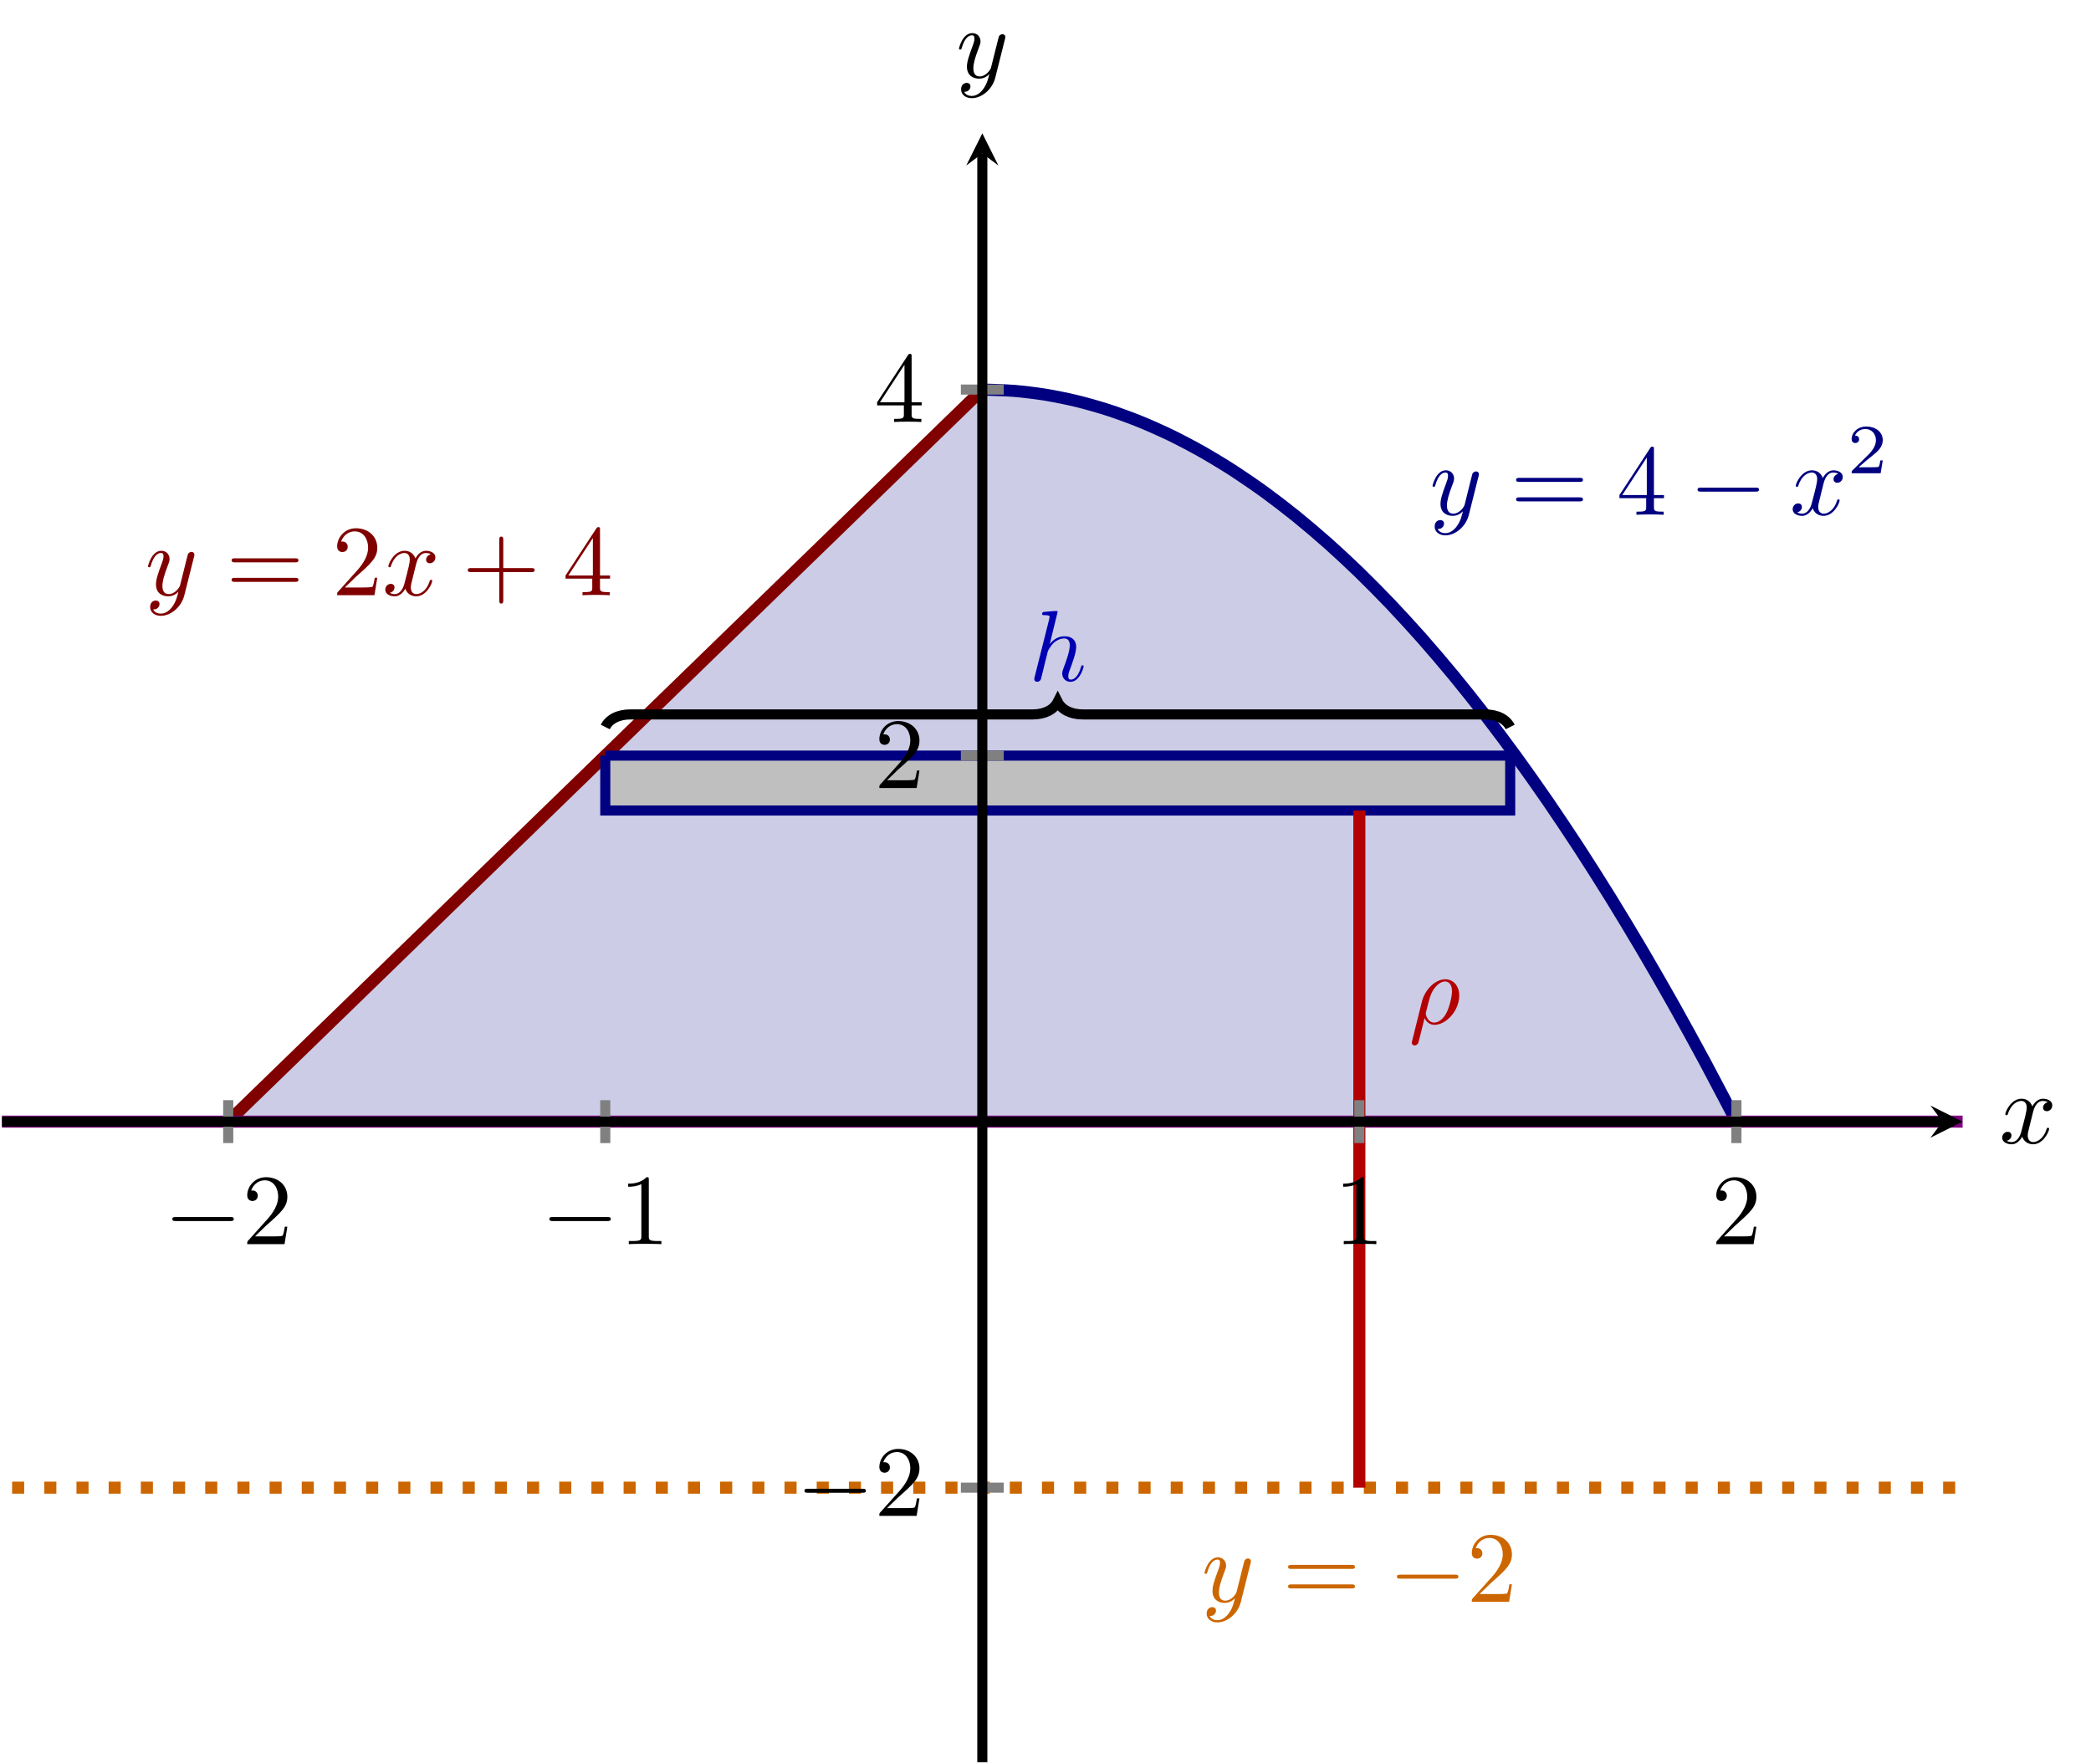 <?xml version="1.0" encoding="UTF-8" standalone="no"?>
<!DOCTYPE svg PUBLIC "-//W3C//DTD SVG 1.1//EN" "http://www.w3.org/Graphics/SVG/1.1/DTD/svg11.dtd">
<svg xmlns="http://www.w3.org/2000/svg" xmlns:xlink="http://www.w3.org/1999/xlink" version="1.1" width="207.193pt" height="174.808pt" viewBox="0 0 207.193 174.808">
<clipPath id="cp0">
<path transform="matrix(1,0,0,-1,.199,174.609)" d="M 0 0 L 194.274 0 L 194.274 161.397 L 0 161.397 Z "/>
</clipPath>
<g clip-path="url(#cp0)">
<path transform="matrix(1,0,0,-1,.199,174.609)" d="M 22.416 63.471 L 28.643 63.471 L 34.87 63.471 L 41.096 63.471 L 47.323 63.471 L 53.55 63.471 L 59.776 63.471 L 66.003 63.471 L 72.23 63.471 L 78.457 63.471 L 84.683 63.471 L 90.91 63.471 L 97.137 63.471 L 103.363 63.471 L 109.59 63.471 L 115.817 63.471 L 122.043 63.471 L 128.27 63.471 L 134.497 63.471 L 140.724 63.471 L 146.95 63.471 L 153.177 63.471 L 159.404 63.471 L 165.63 63.471 L 171.857 63.471 L 171.857 63.471 L 168.744 69.39 L 165.631 75.057 L 162.517 80.472 L 159.404 85.635 L 156.291 90.547 L 153.177 95.206 L 150.064 99.614 L 146.951 103.77 L 143.837 107.673 L 140.724 111.326 L 137.611 114.726 L 134.497 117.874 L 131.384 120.77 L 128.271 123.415 L 125.157 125.808 L 122.044 127.949 L 118.93 129.838 L 115.817 131.475 L 112.704 132.86 L 109.59 133.993 L 106.477 134.875 L 103.364 135.505 L 100.25 135.882 L 97.137 136.008 Z " fill="#cccce6"/>
</g>
<clipPath id="cp1">
<path transform="matrix(1,0,0,-1,.199,174.609)" d="M 0 0 L 194.274 0 L 194.274 161.397 L 0 161.397 Z "/>
</clipPath>
<g clip-path="url(#cp1)">
<path transform="matrix(1,0,0,-1,.199,174.609)" d="M 22.416 63.471 L 28.643 63.471 L 34.87 63.471 L 41.096 63.471 L 47.323 63.471 L 53.55 63.471 L 59.776 63.471 L 66.003 63.471 L 72.23 63.471 L 78.457 63.471 L 84.683 63.471 L 90.91 63.471 L 97.137 63.471 L 103.363 63.471 L 109.59 63.471 L 115.817 63.471 L 122.043 63.471 L 128.27 63.471 L 134.497 63.471 L 140.724 63.471 L 146.95 63.471 L 153.177 63.471 L 159.404 63.471 L 165.63 63.471 L 171.857 63.471 L 97.137 136.008 L 94.023 132.986 L 90.91 129.963 L 87.797 126.941 L 84.683 123.918 L 81.57 120.896 L 78.457 117.874 L 75.343 114.851 L 72.23 111.829 L 69.116 108.806 L 66.003 105.784 L 62.89 102.762 L 59.776 99.739 L 56.663 96.717 L 53.55 93.694 L 50.436 90.672 L 47.323 87.65 L 44.21 84.627 L 41.096 81.605 L 37.983 78.583 L 34.87 75.56 L 31.756 72.538 L 28.643 69.515 L 25.53 66.493 L 22.416 63.471 Z " fill="#cccce6"/>
</g>
<clipPath id="cp2">
<path transform="matrix(1,0,0,-1,.199,174.609)" d="M 0 0 L 194.274 0 L 194.274 161.397 L 0 161.397 Z "/>
</clipPath>
<g clip-path="url(#cp2)">
<path transform="matrix(1,0,0,-1,.199,174.609)" stroke-width="1.196" stroke-linecap="butt" stroke-miterlimit="10" stroke-linejoin="miter" fill="none" stroke="#000080" d="M 97.137 136.008 C 97.137 136.008 99.386 135.952 100.25 135.882 C 101.114 135.812 102.5 135.644 103.364 135.505 C 104.228 135.365 105.613 135.085 106.477 134.875 C 107.341 134.665 108.726 134.273 109.59 133.993 C 110.454 133.714 111.84 133.209 112.704 132.86 C 113.568 132.511 114.953 131.894 115.817 131.475 C 116.681 131.055 118.067 130.327 118.93 129.838 C 119.794 129.348 121.18 128.508 122.044 127.949 C 122.908 127.389 124.293 126.437 125.157 125.808 C 126.021 125.179 127.407 124.114 128.271 123.415 C 129.134 122.716 130.52 121.539 131.384 120.77 C 132.248 120.002 133.633 118.713 134.497 117.874 C 135.361 117.035 136.747 115.634 137.611 114.726 C 138.475 113.817 139.86 112.304 140.724 111.326 C 141.588 110.347 142.973 108.722 143.837 107.673 C 144.701 106.625 146.087 104.888 146.951 103.77 C 147.815 102.651 149.2 100.802 150.064 99.614 C 150.928 98.426 152.313 96.464 153.177 95.206 C 154.041 93.948 155.427 91.875 156.291 90.547 C 157.155 89.219 158.54 87.033 159.404 85.635 C 160.268 84.237 161.653 81.94 162.517 80.472 C 163.381 79.004 164.767 76.595 165.631 75.057 C 166.495 73.519 167.88 70.998 168.744 69.39 C 169.608 67.782 171.857 63.471 171.857 63.471 "/>
<path transform="matrix(1,0,0,-1,.199,174.609)" stroke-width="1.196" stroke-linecap="butt" stroke-miterlimit="10" stroke-linejoin="miter" fill="none" stroke="#800000" d="M 22.416 63.471 C 22.416 63.471 24.666 65.654 25.53 66.493 C 26.393 67.332 27.779 68.677 28.643 69.515 C 29.507 70.354 30.892 71.699 31.756 72.538 C 32.62 73.376 34.006 74.721 34.87 75.56 C 35.734 76.399 37.119 77.744 37.983 78.583 C 38.847 79.421 40.232 80.766 41.096 81.605 C 41.96 82.444 43.346 83.789 44.21 84.627 C 45.074 85.466 46.459 86.811 47.323 87.65 C 48.187 88.488 49.572 89.833 50.436 90.672 C 51.3 91.511 52.686 92.856 53.55 93.694 C 54.414 94.533 55.799 95.878 56.663 96.717 C 57.527 97.556 58.913 98.901 59.776 99.739 C 60.64 100.578 62.026 101.923 62.89 102.762 C 63.754 103.6 65.139 104.945 66.003 105.784 C 66.867 106.623 68.253 107.968 69.116 108.806 C 69.98 109.645 71.366 110.99 72.23 111.829 C 73.094 112.668 74.479 114.013 75.343 114.851 C 76.207 115.69 77.593 117.035 78.457 117.874 C 79.32 118.712 80.706 120.057 81.57 120.896 C 82.434 121.735 83.819 123.08 84.683 123.918 C 85.547 124.757 86.933 126.102 87.797 126.941 C 88.661 127.779 90.046 129.125 90.91 129.963 C 91.774 130.802 93.159 132.147 94.023 132.986 C 94.887 133.824 97.137 136.008 97.137 136.008 "/>
<path transform="matrix(1,0,0,-1,.199,174.609)" stroke-width="1.196" stroke-linecap="butt" stroke-miterlimit="10" stroke-linejoin="miter" fill="none" stroke="#800080" d="M 0 63.471 C 0 63.471 5.848 63.471 8.095 63.471 C 10.341 63.471 13.943 63.471 16.189 63.471 C 18.436 63.471 22.038 63.471 24.284 63.471 C 26.53 63.471 30.133 63.471 32.379 63.471 C 34.625 63.471 38.227 63.471 40.474 63.471 C 42.72 63.471 46.322 63.471 48.568 63.471 C 50.815 63.471 54.417 63.471 56.663 63.471 C 58.909 63.471 62.512 63.471 64.758 63.471 C 67.004 63.471 70.606 63.471 72.853 63.471 C 75.099 63.471 78.701 63.471 80.947 63.471 C 83.193 63.471 86.796 63.471 89.042 63.471 C 91.288 63.471 94.89 63.471 97.137 63.471 C 99.383 63.471 102.985 63.471 105.231 63.471 C 107.478 63.471 111.08 63.471 113.326 63.471 C 115.572 63.471 119.175 63.471 121.421 63.471 C 123.667 63.471 127.269 63.471 129.516 63.471 C 131.762 63.471 135.364 63.471 137.61 63.471 C 139.857 63.471 143.459 63.471 145.705 63.471 C 147.951 63.471 151.553 63.471 153.8 63.471 C 156.046 63.471 159.648 63.471 161.894 63.471 C 164.141 63.471 167.743 63.471 169.989 63.471 C 172.235 63.471 175.838 63.471 178.084 63.471 C 180.33 63.471 183.932 63.471 186.179 63.471 C 188.425 63.471 194.273 63.471 194.273 63.471 "/>
<path transform="matrix(1,0,0,-1,.199,174.609)" stroke-width="1.196" stroke-linecap="butt" stroke-dasharray="1.196,1.993" stroke-miterlimit="10" stroke-linejoin="miter" fill="none" stroke="#cc6600" d="M -14.944 27.202 L 209.218 27.202 "/>
<symbol id="font_3_4">
<path d="M .457 .586 C .461 .6 .461 .602 .461 .609 C .461 .627 .447 .636 .432 .636 C .422 .636 .406 .63 .397 .615 C .395 .61 .387 .579 .383 .561 C .376 .535 .369 .508 .363 .481 L .318 .301 C .314 .286 .271 .216 .205 .216 C .154 .216 .143 .26 .143 .297 C .143 .343 .16 .405 .194 .493 C .21 .534 .214 .545 .214 .565 C .214 .61 .182 .647 .132 .647 C .037 .647 0 .502 0 .493 C 0 .483 .01 .483 .012 .483 C .022 .483 .023 .485 .028 .501 C .055 .595 .095 .625 .129 .625 C .137 .625 .154 .625 .154 .593 C .154 .568 .144 .542 .137 .523 C .097 .417 .079 .36 .079 .313 C .079 .224 .142 .194 .201 .194 C .24 .194 .274 .211 .302 .239 C .289 .187 .277 .138 .237 .085 C .211 .051 .173 .022 .127 .022 C .113 .022 .068 .025 .051 .064 C .067 .064 .08 .064 .094 .076 C .104 .085 .114 .098 .114 .117 C .114 .148 .087 .152 .077 .152 C .054 .152 .021 .136 .021 .087 C .021 .037 .065 0 .127 0 C .23 0 .333 .091 .361 .204 L .457 .586 Z "/>
</symbol>
<use xlink:href="#font_3_4" transform="matrix(9.963,0,0,-9.963,141.949,53.047)" fill="#000080"/>
<symbol id="font_4_5">
<path d="M .631 .194 C .646 .194 .665 .194 .665 .214 C .665 .234 .646 .234 .632 .234 L .033 .234 C .019 .234 0 .234 0 .214 C 0 .194 .019 .194 .034 .194 L .631 .194 M .632 0 C .646 0 .665 0 .665 .02 C .665 .04 .646 .04 .631 .04 L .034 .04 C .019 .04 0 .04 0 .02 C 0 0 .019 0 .033 0 L .632 0 Z "/>
</symbol>
<symbol id="font_4_4">
<path d="M .266 .165 L .266 .078 C .266 .042 .264 .031 .19 .031 L .169 .031 L .169 0 C .21 .003 .262 .003 .304 .003 C .346 .003 .399 .003 .44 0 L .44 .031 L .419 .031 C .345 .031 .343 .042 .343 .078 L .343 .165 L .443 .165 L .443 .196 L .343 .196 L .343 .651 C .343 .671 .343 .677 .327 .677 C .318 .677 .315 .677 .307 .665 L 0 .196 L 0 .165 L .266 .165 M .272 .196 L .028 .196 L .272 .569 L .272 .196 Z "/>
</symbol>
<use xlink:href="#font_4_5" transform="matrix(9.963,0,0,-9.963,150.227,49.68)" fill="#000080"/>
<use xlink:href="#font_4_4" transform="matrix(9.963,0,0,-9.963,160.468,51.005)" fill="#000080"/>
<symbol id="font_5_1">
<path d="M .576 0 C .593 0 .611 0 .611 .02 C .611 .04 .593 .04 .576 .04 L .035 .04 C .018 .04 0 .04 0 .02 C 0 0 .018 0 .035 0 L .576 0 Z "/>
</symbol>
<use xlink:href="#font_5_1" transform="matrix(9.963,0,0,-9.963,168.207,48.714)" fill="#000080"/>
<symbol id="font_3_3">
<path d="M .305 .313 C .311 .339 .334 .431 .404 .431 C .409 .431 .433 .431 .454 .418 C .426 .413 .406 .388 .406 .364 C .406 .348 .417 .329 .444 .329 C .466 .329 .498 .347 .498 .387 C .498 .439 .439 .453 .405 .453 C .347 .453 .312 .4 .3 .377 C .275 .443 .221 .453 .192 .453 C .088 .453 .031 .324 .031 .299 C .031 .289 .041 .289 .043 .289 C .051 .289 .054 .291 .056 .3 C .09 .406 .156 .431 .19 .431 C .209 .431 .244 .422 .244 .364 C .244 .333 .227 .266 .19 .126 C .174 .064 .139 .022 .095 .022 C .089 .022 .066 .022 .045 .035 C .07 .04 .092 .061 .092 .089 C .092 .116 .07 .124 .055 .124 C .025 .124 0 .098 0 .066 C 0 .02 .05 0 .094 0 C .16 0 .196 .07 .199 .076 C .211 .039 .247 0 .307 0 C .41 0 .467 .129 .467 .154 C .467 .164 .458 .164 .455 .164 C .446 .164 .444 .16 .442 .153 C .409 .046 .341 .022 .309 .022 C .27 .022 .254 .054 .254 .088 C .254 .11 .26 .132 .271 .176 L .305 .313 Z "/>
</symbol>
<use xlink:href="#font_3_3" transform="matrix(9.963,0,0,-9.963,177.632,51.115)" fill="#000080"/>
<symbol id="font_6_1">
<path d="M .442 .182 L .408 .182 C .405 .16 .395 .101 .382 .091 C .374 .085 .297 .085 .283 .085 L .099 .085 C .204 .178 .239 .206 .299 .253 C .373 .312 .442 .374 .442 .469 C .442 .59 .336 .664 .208 .664 C .084 .664 0 .577 0 .485 C 0 .434 .043 .429 .053 .429 C .077 .429 .106 .446 .106 .482 C .106 .5 .099 .535 .047 .535 C .078 .606 .146 .628 .193 .628 C .293 .628 .345 .55 .345 .469 C .345 .382 .283 .313 .251 .277 L .01 .039 C 0 .03 0 .028 0 0 L .412 0 L .442 .182 Z "/>
</symbol>
<use xlink:href="#font_6_1" transform="matrix(6.974,0,0,-6.974,183.476,46.891)" fill="#000080"/>
<use xlink:href="#font_3_4" transform="matrix(9.963,0,0,-9.963,14.669,61.02)" fill="#800000"/>
<symbol id="font_4_3">
<path d="M .077 .077 L .183 .18 C .339 .318 .399 .372 .399 .472 C .399 .586 .309 .666 .187 .666 C .074 .666 0 .574 0 .485 C 0 .429 .05 .429 .053 .429 C .07 .429 .105 .441 .105 .482 C .105 .508 .087 .534 .052 .534 C .044 .534 .042 .534 .039 .533 C .062 .598 .116 .635 .174 .635 C .265 .635 .308 .554 .308 .472 C .308 .392 .258 .313 .203 .251 L .011 .037 C 0 .026 0 .024 0 0 L .371 0 L .399 .174 L .374 .174 C .369 .144 .362 .1 .352 .085 C .345 .077 .279 .077 .257 .077 L .077 .077 Z "/>
</symbol>
<use xlink:href="#font_4_5" transform="matrix(9.963,0,0,-9.963,22.947,57.653)" fill="#800000"/>
<use xlink:href="#font_4_3" transform="matrix(9.963,0,0,-9.963,33.408,58.978)" fill="#800000"/>
<use xlink:href="#font_3_3" transform="matrix(9.963,0,0,-9.963,38.176,59.088)" fill="#800000"/>
<symbol id="font_4_1">
<path d="M .353 .313 L .632 .313 C .646 .313 .665 .313 .665 .333 C .665 .353 .646 .353 .632 .353 L .353 .353 L .353 .633 C .353 .647 .353 .666 .333 .666 C .313 .666 .313 .647 .313 .633 L .313 .353 L .033 .353 C .019 .353 0 .353 0 .333 C 0 .313 .019 .313 .033 .313 L .313 .313 L .313 .033 C .313 .019 .313 0 .333 0 C .353 0 .353 .019 .353 .033 L .353 .313 Z "/>
</symbol>
<use xlink:href="#font_4_1" transform="matrix(9.963,0,0,-9.963,46.352,59.805)" fill="#800000"/>
<use xlink:href="#font_4_4" transform="matrix(9.963,0,0,-9.963,56.036,58.978)" fill="#800000"/>
<use xlink:href="#font_3_4" transform="matrix(9.963,0,0,-9.963,119.356,160.758)" fill="#cc6600"/>
<use xlink:href="#font_4_5" transform="matrix(9.963,0,0,-9.963,127.634,157.391)" fill="#cc6600"/>
<use xlink:href="#font_5_1" transform="matrix(9.963,0,0,-9.963,138.42,156.425)" fill="#cc6600"/>
<use xlink:href="#font_4_3" transform="matrix(9.963,0,0,-9.963,145.839,158.716)" fill="#cc6600"/>
<path transform="matrix(1,0,0,-1,.199,174.609)" d="M 59.777 99.739 L 149.442 99.739 L 149.442 94.299 L 59.777 94.299 L 59.777 99.739 " fill="#bfbfbf"/>
<path transform="matrix(1,0,0,-1,.199,174.609)" stroke-width="1" stroke-linecap="butt" stroke-miterlimit="10" stroke-linejoin="miter" fill="none" stroke="#000080" d="M 59.777 99.739 L 149.442 99.739 L 149.442 94.299 L 59.777 94.299 L 59.777 99.739 "/>
<path transform="matrix(1,0,0,-1,.199,174.609)" stroke-width="1.196" stroke-linecap="butt" stroke-miterlimit="10" stroke-linejoin="miter" fill="none" stroke="#b30000" d="M 134.497 27.202 L 134.497 94.299 "/>
<symbol id="font_3_1">
<path d="M .003 .043 C 0 .031 0 .029 0 .027 C 0 .012 .011 0 .028 0 C .049 0 .061 .018 .063 .021 C .068 .03 .1 .164 .127 .272 C .147 .232 .179 .205 .226 .205 C .343 .205 .472 .346 .472 .495 C .472 .601 .406 .658 .333 .658 C .236 .658 .131 .558 .101 .436 L .003 .043 M .225 .227 C .155 .227 .139 .307 .139 .316 C .139 .32 .144 .34 .147 .353 C .175 .465 .185 .501 .207 .541 C .25 .614 .3 .636 .331 .636 C .368 .636 .4 .607 .4 .538 C .4 .483 .371 .371 .344 .322 C .311 .259 .263 .227 .225 .227 Z "/>
</symbol>
<use xlink:href="#font_3_1" transform="matrix(9.963,0,0,-9.963,139.89,103.587)" fill="#b30000"/>
<path transform="matrix(1,0,0,-1,.199,174.609)" stroke-width="1" stroke-linecap="butt" stroke-miterlimit="10" stroke-linejoin="miter" fill="none" stroke="#000000" d="M 59.777 102.574 C 60.15 103.321 61.022 103.82 62.267 103.82 L 102.118 103.82 C 103.364 103.82 104.235 104.318 104.609 105.065 C 104.983 104.318 105.854 103.82 107.1 103.82 L 146.951 103.82 C 148.196 103.82 149.068 103.321 149.442 102.574 "/>
<symbol id="font_3_2">
<path d="M .232 .694 C .232 .695 .232 .705 .219 .705 C .196 .705 .123 .697 .097 .695 C .089 .694 .078 .693 .078 .675 C .078 .663 .087 .663 .102 .663 C .15 .663 .152 .656 .152 .646 L .149 .626 L .004 .05 C 0 .036 0 .034 0 .028 C 0 .005 .02 0 .029 0 C .045 0 .061 .012 .066 .026 L .085 .102 L .107 .192 C .113 .214 .119 .236 .124 .259 C .126 .265 .134 .298 .135 .304 C .138 .313 .169 .369 .203 .396 C .225 .412 .256 .431 .299 .431 C .342 .431 .353 .397 .353 .361 C .353 .307 .315 .198 .291 .137 C .283 .114 .278 .102 .278 .082 C .278 .035 .313 0 .36 0 C .454 0 .491 .146 .491 .154 C .491 .164 .482 .164 .479 .164 C .469 .164 .469 .161 .464 .146 C .449 .093 .417 .022 .362 .022 C .345 .022 .338 .032 .338 .055 C .338 .08 .347 .104 .356 .126 C .372 .169 .417 .288 .417 .346 C .417 .411 .377 .453 .302 .453 C .239 .453 .191 .422 .154 .376 L .232 .694 Z "/>
</symbol>
<use xlink:href="#font_3_2" transform="matrix(9.963,0,0,-9.963,102.485,67.559)" fill="#0000b3"/>
</g>
<use xlink:href="#font_5_1" transform="matrix(9.963,0,0,-9.963,17.077,120.988)"/>
<use xlink:href="#font_4_3" transform="matrix(9.963,0,0,-9.963,24.497,123.279)"/>
<use xlink:href="#font_5_1" transform="matrix(9.963,0,0,-9.963,54.437,120.988)"/>
<symbol id="font_4_2">
<path d="M .205 .64 C .205 .664 .205 .666 .182 .666 C .12 .602 .032 .602 0 .602 L 0 .571 C .02 .571 .079 .571 .131 .597 L .131 .079 C .131 .043 .128 .031 .038 .031 L .006 .031 L .006 0 C .041 .003 .128 .003 .168 .003 C .208 .003 .295 .003 .33 0 L .33 .031 L .298 .031 C .208 .031 .205 .042 .205 .079 L .205 .64 Z "/>
</symbol>
<use xlink:href="#font_4_2" transform="matrix(9.963,0,0,-9.963,62.246,123.279)"/>
<use xlink:href="#font_4_2" transform="matrix(9.963,0,0,-9.963,133.091,123.279)"/>
<use xlink:href="#font_4_3" transform="matrix(9.963,0,0,-9.963,170.062,123.279)"/>
<use xlink:href="#font_5_1" transform="matrix(9.963,0,0,-9.963,79.712,147.912)"/>
<use xlink:href="#font_4_3" transform="matrix(9.963,0,0,-9.963,87.132,150.203)"/>
<use xlink:href="#font_4_3" transform="matrix(9.963,0,0,-9.963,87.132,78.081)"/>
<use xlink:href="#font_4_4" transform="matrix(9.963,0,0,-9.963,86.913,41.812)"/>
<use xlink:href="#font_3_3" transform="matrix(9.963,0,0,-9.963,198.393,113.382)"/>
<use xlink:href="#font_3_4" transform="matrix(9.963,0,0,-9.963,95.024,9.726)"/>
<path transform="matrix(1,0,0,-1,.199,174.609)" stroke-width="1" stroke-linecap="butt" stroke-miterlimit="10" stroke-linejoin="miter" fill="none" stroke="#808080" d="M 22.416 61.345 L 22.416 65.597 M 59.777 61.345 L 59.777 65.597 M 134.497 61.345 L 134.497 65.597 M 171.858 61.345 L 171.858 65.597 "/>
<path transform="matrix(1,0,0,-1,.199,174.609)" stroke-width="1" stroke-linecap="butt" stroke-miterlimit="10" stroke-linejoin="miter" fill="none" stroke="#808080" d="M 95.011 27.202 L 99.263 27.202 M 95.011 99.739 L 99.263 99.739 M 95.011 136.008 L 99.263 136.008 "/>
<path transform="matrix(1,0,0,-1,.199,174.609)" stroke-width="1" stroke-linecap="butt" stroke-miterlimit="10" stroke-linejoin="miter" fill="none" stroke="#000000" d="M 0 63.471 L 192.281 63.471 "/>
<path transform="matrix(1,0,0,-1,192.48,111.138)" d="M 1.993 0 L -1.196 1.594 L 0 0 L -1.196 -1.594 "/>
<path transform="matrix(1,0,0,-1,.199,174.609)" stroke-width="1" stroke-linecap="butt" stroke-miterlimit="10" stroke-linejoin="miter" fill="none" stroke="#000000" d="M 97.137 0 L 97.137 159.404 "/>
<path transform="matrix(0,-1,-1,-0,97.336,15.205)" d="M 1.993 0 L -1.196 1.594 L 0 0 L -1.196 -1.594 "/>
</svg>
